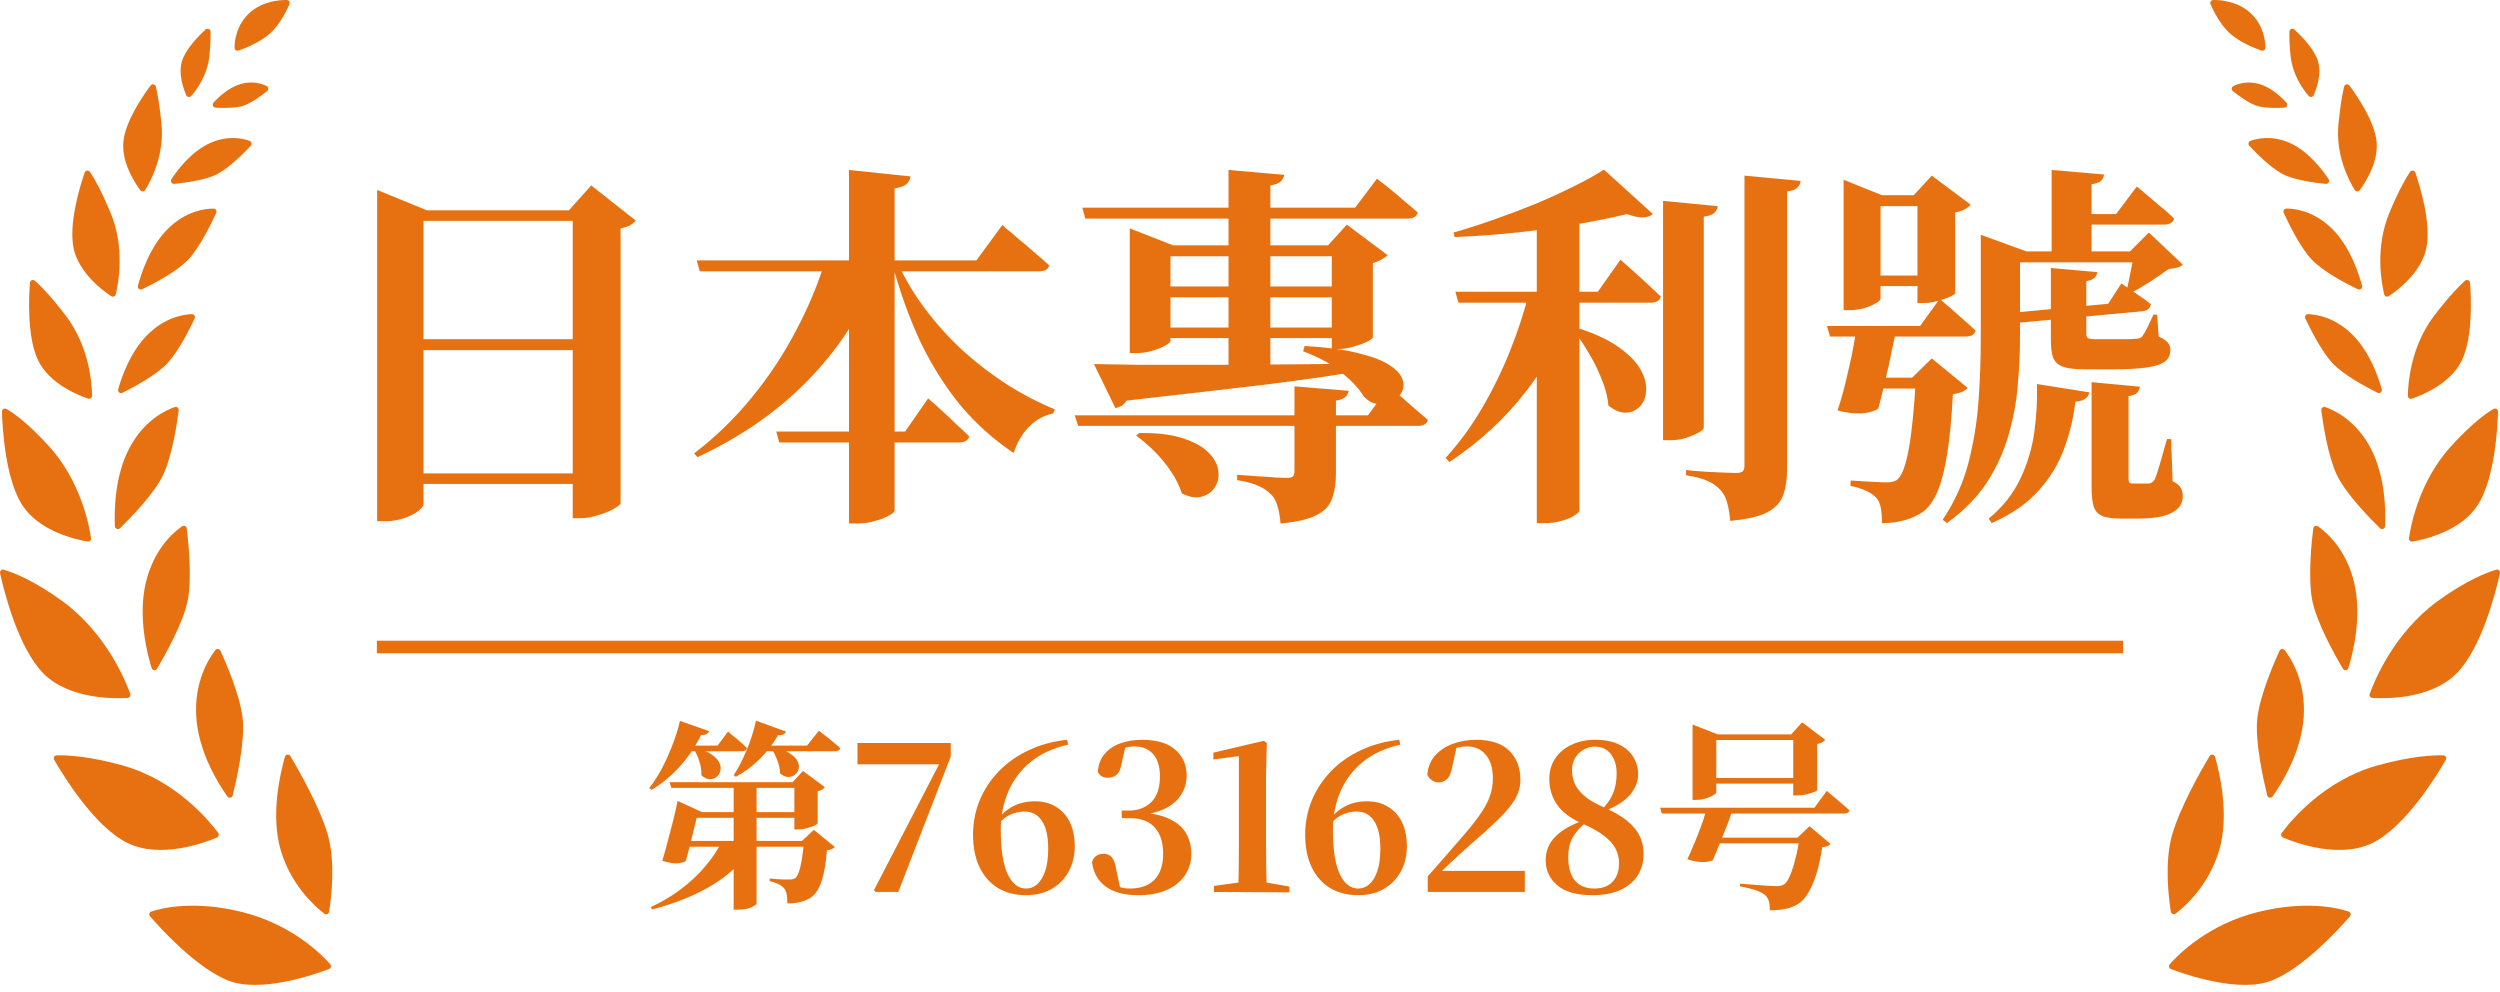 <svg width="199" height="79" viewBox="0 0 199 79" fill="none" xmlns="http://www.w3.org/2000/svg">
<path d="M23.117 60.186C23.01 60.005 22.74 60.04 22.68 60.242C22.317 61.502 21.521 64.844 22.342 67.658C23.162 70.469 25.063 72.151 25.815 72.727C25.958 72.837 26.168 72.753 26.196 72.574C26.36 71.554 26.73 68.672 26.091 66.444C25.462 64.256 23.782 61.307 23.117 60.186ZM19.27 72.597C15.458 71.654 12.916 72.27 12.049 72.555C11.887 72.609 11.831 72.811 11.943 72.94C12.749 73.873 15.601 77.025 18.146 78.043C20.712 79.069 25.005 77.585 26.192 77.135C26.349 77.076 26.398 76.878 26.286 76.752C25.586 75.961 23.216 73.576 19.268 72.597H19.27ZM17.139 51.754C16.613 52.433 15.447 54.272 15.622 57.062C15.798 59.881 17.413 62.433 18.097 63.397C18.215 63.565 18.476 63.516 18.524 63.316C18.821 62.119 19.525 59.001 19.315 57.172C19.1 55.312 17.969 52.718 17.547 51.799C17.472 51.635 17.25 51.61 17.14 51.754H17.139ZM17.273 66.668C17.416 66.607 17.465 66.428 17.372 66.304C16.697 65.389 14.06 62.147 9.832 60.952C7.083 60.175 5.266 60.107 4.516 60.123C4.334 60.126 4.222 60.324 4.313 60.483C5.01 61.696 7.52 65.817 10.148 67.1C12.777 68.385 16.278 67.088 17.273 66.668ZM12.501 53.231C13.122 52.181 14.632 49.501 14.957 47.721C15.29 45.894 14.99 43.068 14.864 42.062C14.842 41.883 14.639 41.792 14.491 41.894C13.808 42.368 12.234 43.715 11.606 46.388C10.967 49.097 11.714 52.032 12.068 53.176C12.129 53.376 12.396 53.407 12.503 53.229L12.501 53.231ZM10.16 55.557C10.319 55.548 10.426 55.387 10.372 55.236C9.986 54.162 8.445 50.394 4.961 47.849C2.706 46.202 1.027 45.565 0.309 45.347C0.135 45.292 -0.033 45.448 0.006 45.628C0.304 46.986 1.437 51.6 3.489 53.639C5.532 55.665 9.094 55.621 10.16 55.558V55.557ZM14.224 32.66C14.246 32.485 14.077 32.345 13.91 32.403C13.177 32.653 11.47 33.45 10.298 35.67C9.108 37.925 9.092 40.746 9.145 41.887C9.153 42.093 9.403 42.191 9.551 42.048C10.368 41.251 12.307 39.27 13.004 37.77C13.721 36.22 14.105 33.611 14.226 32.66H14.224ZM15.269 25.007C14.604 25.03 13.164 25.252 11.78 26.607C10.37 27.986 9.67 30.046 9.408 30.989C9.352 31.188 9.56 31.36 9.745 31.267C10.613 30.833 12.477 29.839 13.342 28.898C14.243 27.919 15.144 26.097 15.494 25.35C15.569 25.187 15.449 25.002 15.271 25.009L15.269 25.007ZM6.968 43.106C7.129 43.135 7.268 42.996 7.246 42.835C7.092 41.78 6.416 38.301 3.922 35.548C2.21 33.658 1.06 32.863 0.513 32.553C0.351 32.461 0.15 32.581 0.156 32.769C0.192 34.048 0.416 38.119 1.781 40.219C3.13 42.294 6.012 42.944 6.968 43.106ZM11.316 23.026C12.196 22.601 14.128 21.602 15.018 20.628C15.945 19.617 16.866 17.702 17.212 16.945C17.285 16.785 17.168 16.605 16.992 16.605C16.322 16.605 14.821 16.787 13.391 18.185C11.935 19.61 11.232 21.784 10.979 22.748C10.927 22.945 11.131 23.115 11.314 23.026H11.316ZM8.851 23.574C8.989 23.667 9.178 23.591 9.216 23.429C9.44 22.501 9.951 19.699 8.799 16.932C8.054 15.145 7.479 14.162 7.162 13.686C7.052 13.52 6.8 13.553 6.736 13.742C6.362 14.839 5.456 17.802 5.858 19.745C6.259 21.694 8.136 23.101 8.851 23.576V23.574ZM7.015 31.731C7.172 31.784 7.333 31.666 7.331 31.5C7.317 30.532 7.113 27.601 5.249 25.147C4.041 23.556 3.214 22.73 2.779 22.347C2.631 22.216 2.397 22.312 2.383 22.508C2.294 23.684 2.149 26.885 3.05 28.714C3.952 30.55 6.19 31.451 7.015 31.729V31.731ZM13.868 14.636C14.695 14.556 16.4 14.337 17.324 13.843C18.287 13.329 19.467 12.127 19.956 11.603C20.074 11.477 20.024 11.273 19.861 11.213C19.312 11.013 18.114 10.742 16.673 11.409C15.203 12.09 14.112 13.551 13.646 14.265C13.536 14.433 13.669 14.655 13.869 14.636H13.868ZM11.559 15.124C12.009 14.398 13.095 12.357 12.855 9.879C12.709 8.355 12.527 7.407 12.409 6.897C12.361 6.698 12.105 6.645 11.983 6.808C11.368 7.634 10 9.631 9.824 11.236C9.646 12.868 10.7 14.51 11.161 15.138C11.26 15.275 11.468 15.268 11.557 15.123L11.559 15.124ZM17.163 8.57C17.764 8.604 18.795 8.619 19.402 8.406C20.041 8.182 20.853 7.582 21.265 7.254C21.403 7.146 21.38 6.929 21.223 6.85C20.834 6.657 20.101 6.419 19.169 6.685C18.212 6.958 17.414 7.711 16.999 8.168C16.863 8.318 16.961 8.558 17.163 8.569V8.57ZM15.222 7.639C15.652 7.153 16.505 6.005 16.671 4.428C16.76 3.586 16.769 2.935 16.762 2.524C16.758 2.317 16.512 2.212 16.36 2.352C15.802 2.865 14.786 3.896 14.487 4.864C14.18 5.858 14.585 7.023 14.822 7.576C14.892 7.737 15.105 7.771 15.222 7.639ZM18.989 4.024C19.535 3.833 20.694 3.373 21.48 2.673C22.256 1.981 22.802 0.877 23.04 0.336C23.11 0.179 22.994 0.002 22.822 0C22.193 -0.005 20.842 0.107 19.826 1.064C18.819 2.013 18.675 3.222 18.668 3.794C18.666 3.961 18.83 4.078 18.985 4.024H18.989ZM173.183 72.725C173.935 72.149 175.834 70.467 176.654 67.657C177.476 64.843 176.681 61.5 176.316 60.24C176.258 60.039 175.988 60.004 175.879 60.184C175.214 61.306 173.534 64.254 172.905 66.44C172.265 68.668 172.635 71.551 172.8 72.571C172.83 72.749 173.038 72.833 173.183 72.723V72.725ZM186.949 72.555C186.081 72.27 183.54 71.654 179.73 72.597C175.782 73.574 173.411 75.959 172.711 76.752C172.6 76.878 172.65 77.076 172.806 77.135C173.994 77.587 178.286 79.069 180.852 78.043C183.397 77.027 186.247 73.875 187.055 72.942C187.167 72.812 187.111 72.609 186.949 72.557V72.555ZM181.451 51.799C181.028 52.718 179.897 55.312 179.683 57.172C179.473 58.999 180.177 62.118 180.473 63.315C180.522 63.514 180.782 63.563 180.901 63.395C181.583 62.433 183.2 59.879 183.376 57.06C183.551 54.269 182.385 52.431 181.859 51.752C181.749 51.61 181.528 51.635 181.453 51.797L181.451 51.799ZM194.482 60.123C193.73 60.107 191.915 60.173 189.166 60.952C184.938 62.147 182.301 65.389 181.625 66.304C181.533 66.43 181.582 66.608 181.727 66.668C182.72 67.088 186.221 68.385 188.851 67.1C191.48 65.816 193.99 61.696 194.686 60.483C194.777 60.326 194.665 60.128 194.484 60.123H194.482ZM186.497 53.231C186.603 53.409 186.87 53.378 186.931 53.178C187.286 52.034 188.031 49.099 187.394 46.39C186.764 43.717 185.191 42.37 184.509 41.895C184.36 41.792 184.158 41.883 184.135 42.063C184.01 43.07 183.709 45.894 184.043 47.723C184.367 49.503 185.875 52.181 186.499 53.231H186.497ZM198.69 45.347C197.973 45.565 196.294 46.202 194.039 47.849C190.555 50.394 189.014 54.16 188.628 55.236C188.574 55.387 188.679 55.548 188.839 55.557C189.907 55.62 193.47 55.663 195.51 53.637C197.563 51.6 198.696 46.986 198.994 45.628C199.034 45.448 198.867 45.294 198.69 45.347ZM189.448 42.048C189.597 42.191 189.844 42.093 189.855 41.887C189.907 40.744 189.892 37.923 188.701 35.67C187.528 33.451 185.823 32.655 185.09 32.403C184.922 32.345 184.753 32.485 184.776 32.66C184.896 33.611 185.28 36.222 185.998 37.77C186.692 39.27 188.631 41.25 189.448 42.046V42.048ZM189.253 31.265C189.438 31.358 189.646 31.187 189.59 30.985C189.328 30.042 188.628 27.984 187.218 26.605C185.834 25.252 184.394 25.03 183.729 25.005C183.551 24.998 183.428 25.186 183.503 25.348C183.854 26.096 184.755 27.918 185.656 28.896C186.521 29.837 188.384 30.831 189.253 31.265ZM195.077 35.548C192.583 38.301 191.908 41.78 191.754 42.835C191.731 42.996 191.871 43.135 192.032 43.106C192.99 42.944 195.87 42.294 197.219 40.219C198.582 38.12 198.807 34.05 198.844 32.77C198.849 32.583 198.648 32.462 198.486 32.555C197.94 32.865 196.79 33.66 195.079 35.55L195.077 35.548ZM181.786 16.945C182.131 17.702 183.051 19.617 183.98 20.628C184.87 21.6 186.804 22.601 187.682 23.024C187.867 23.113 188.069 22.945 188.017 22.746C187.764 21.782 187.062 19.608 185.605 18.183C184.175 16.785 182.676 16.603 182.004 16.603C181.83 16.603 181.713 16.784 181.784 16.943L181.786 16.945ZM190.146 23.574C190.864 23.099 192.738 21.692 193.14 19.743C193.54 17.802 192.635 14.839 192.262 13.74C192.197 13.551 191.946 13.52 191.836 13.684C191.518 14.16 190.944 15.144 190.199 16.93C189.045 19.697 189.557 22.499 189.782 23.427C189.82 23.59 190.009 23.663 190.146 23.572V23.574ZM191.983 31.731C192.808 31.453 195.046 30.551 195.948 28.716C196.847 26.887 196.704 23.688 196.615 22.51C196.599 22.312 196.365 22.216 196.217 22.347C195.782 22.732 194.955 23.558 193.747 25.147C191.885 27.601 191.679 30.53 191.665 31.498C191.663 31.664 191.824 31.782 191.981 31.729L191.983 31.731ZM182.327 11.409C180.885 10.742 179.688 11.013 179.138 11.213C178.976 11.273 178.925 11.477 179.044 11.603C179.533 12.127 180.712 13.327 181.676 13.843C182.599 14.337 184.305 14.556 185.132 14.636C185.333 14.655 185.465 14.435 185.355 14.265C184.887 13.551 183.798 12.09 182.329 11.409H182.327ZM187.836 15.14C188.296 14.51 189.352 12.868 189.173 11.238C188.996 9.633 187.628 7.638 187.013 6.81C186.891 6.645 186.635 6.699 186.588 6.899C186.469 7.408 186.289 8.355 186.141 9.881C185.902 12.359 186.987 14.4 187.438 15.126C187.527 15.27 187.734 15.278 187.834 15.142L187.836 15.14ZM177.777 6.852C177.618 6.931 177.597 7.146 177.735 7.256C178.148 7.583 178.958 8.184 179.597 8.408C180.205 8.621 181.236 8.604 181.837 8.572C182.039 8.562 182.137 8.32 182.001 8.17C181.585 7.713 180.789 6.96 179.831 6.687C178.899 6.421 178.166 6.659 177.777 6.852ZM183.776 7.639C183.893 7.771 184.106 7.737 184.175 7.576C184.413 7.023 184.818 5.856 184.51 4.864C184.212 3.898 183.196 2.865 182.638 2.352C182.486 2.212 182.241 2.317 182.236 2.524C182.227 2.935 182.236 3.584 182.327 4.426C182.493 6.003 183.346 7.151 183.776 7.638V7.639ZM177.518 2.673C178.304 3.373 179.463 3.833 180.009 4.024C180.166 4.078 180.33 3.961 180.327 3.794C180.32 3.222 180.175 2.013 179.168 1.064C178.152 0.109 176.803 -0.005 176.174 0C176.002 0 175.888 0.179 175.956 0.336C176.194 0.877 176.742 1.98 177.517 2.673H177.518Z" fill="#E77010"/>
<path d="M31.73 27H47.3V27.87H31.73V27ZM31.73 37.68H47.3V38.52H31.73V37.68ZM45.59 16.74H45.29L47.06 14.76L50.6 17.55C50.5 17.69 50.35 17.82 50.15 17.94C49.95 18.04 49.7 18.12 49.4 18.18V40.08C49.38 40.16 49.2 40.3 48.86 40.5C48.52 40.7 48.1 40.87 47.6 41.01C47.12 41.17 46.65 41.25 46.19 41.25H45.59V16.74ZM30.02 16.74V15.12L33.98 16.74H47.72V17.58H33.71V40.11C33.71 40.27 33.57 40.46 33.29 40.68C33.01 40.9 32.63 41.09 32.15 41.25C31.69 41.41 31.19 41.49 30.65 41.49H30.02V16.74ZM55.46 20.73H77.72L79.79 17.91C79.79 17.91 79.91 18.02 80.15 18.24C80.41 18.44 80.73 18.71 81.11 19.05C81.51 19.37 81.92 19.72 82.34 20.1C82.78 20.46 83.17 20.8 83.51 21.12C83.45 21.44 83.17 21.6 82.67 21.6H55.7L55.46 20.73ZM61.79 34.35H72.05L73.88 31.71C73.88 31.71 73.99 31.81 74.21 32.01C74.43 32.19 74.71 32.44 75.05 32.76C75.41 33.08 75.77 33.42 76.13 33.78C76.51 34.12 76.85 34.44 77.15 34.74C77.07 35.06 76.79 35.22 76.31 35.22H62.03L61.79 34.35ZM67.58 13.53L72.47 14.04C72.45 14.28 72.35 14.48 72.17 14.64C72.01 14.8 71.69 14.92 71.21 15V40.62C71.21 40.74 71.06 40.88 70.76 41.04C70.48 41.2 70.12 41.34 69.68 41.46C69.24 41.6 68.77 41.67 68.27 41.67H67.58V13.53ZM65.69 20.73H70.04V21.21C68.86 24.47 67.04 27.4 64.58 30C62.14 32.58 59.12 34.71 55.52 36.39L55.25 36.09C56.93 34.81 58.45 33.34 59.81 31.68C61.19 30 62.37 28.22 63.35 26.34C64.35 24.46 65.13 22.59 65.69 20.73ZM71.36 20.73C71.98 22.11 72.75 23.41 73.67 24.63C74.59 25.85 75.61 26.97 76.73 27.99C77.85 28.99 79.02 29.88 80.24 30.66C81.48 31.44 82.72 32.08 83.96 32.58L83.84 32.91C83.12 33.05 82.48 33.4 81.92 33.96C81.38 34.5 80.97 35.2 80.69 36.06C79.13 35.02 77.73 33.77 76.49 32.31C75.27 30.83 74.2 29.14 73.28 27.24C72.38 25.32 71.62 23.21 71 20.91L71.36 20.73ZM85.55 33.06H108.89L110.57 30.78C110.57 30.78 110.67 30.87 110.87 31.05C111.09 31.21 111.36 31.43 111.68 31.71C112 31.99 112.33 32.28 112.67 32.58C113.03 32.88 113.36 33.16 113.66 33.42C113.58 33.74 113.31 33.9 112.85 33.9H85.82L85.55 33.06ZM86.15 16.53H107.87L109.61 14.22C109.61 14.22 109.72 14.31 109.94 14.49C110.16 14.65 110.44 14.87 110.78 15.15C111.12 15.43 111.47 15.73 111.83 16.05C112.21 16.35 112.55 16.64 112.85 16.92C112.77 17.24 112.5 17.4 112.04 17.4H86.39L86.15 16.53ZM106.01 19.53H105.71L107.21 17.88L110.45 20.31C110.37 20.41 110.22 20.52 110 20.64C109.8 20.76 109.56 20.86 109.28 20.94V26.85C109.28 26.93 109.12 27.05 108.8 27.21C108.5 27.35 108.14 27.48 107.72 27.6C107.32 27.72 106.93 27.78 106.55 27.78H106.01V19.53ZM89.93 19.53V18.18L93.38 19.53H107.69V20.4H93.17V27.15C93.17 27.23 93.03 27.35 92.75 27.51C92.47 27.67 92.12 27.81 91.7 27.93C91.28 28.05 90.84 28.11 90.38 28.11H89.93V19.53ZM103.04 30.75L107.36 31.11C107.28 31.55 106.94 31.81 106.34 31.89V37.68C106.34 38.46 106.24 39.12 106.04 39.66C105.86 40.22 105.46 40.66 104.84 40.98C104.22 41.32 103.25 41.55 101.93 41.67C101.89 41.15 101.81 40.69 101.69 40.29C101.59 39.91 101.42 39.6 101.18 39.36C100.94 39.1 100.62 38.88 100.22 38.7C99.82 38.5 99.24 38.34 98.48 38.22V37.8C98.48 37.8 98.65 37.81 98.99 37.83C99.33 37.85 99.73 37.88 100.19 37.92C100.67 37.94 101.12 37.97 101.54 38.01C101.98 38.03 102.28 38.04 102.44 38.04C102.68 38.04 102.84 38 102.92 37.92C103 37.82 103.04 37.69 103.04 37.53V30.75ZM90.68 34.47C92.16 34.45 93.35 34.6 94.25 34.92C95.15 35.22 95.82 35.61 96.26 36.09C96.7 36.55 96.94 37.03 96.98 37.53C97.04 38.01 96.94 38.44 96.68 38.82C96.44 39.18 96.09 39.42 95.63 39.54C95.19 39.66 94.67 39.57 94.07 39.27C93.89 38.69 93.61 38.12 93.23 37.56C92.85 36.98 92.41 36.44 91.91 35.94C91.41 35.44 90.92 35.02 90.44 34.68L90.68 34.47ZM91.13 22.8H107.72V23.67H91.13V22.8ZM90.98 26.07H107.66V26.91H90.98V26.07ZM97.79 13.53L102.23 13.92C102.19 14.12 102.09 14.3 101.93 14.46C101.77 14.6 101.5 14.7 101.12 14.76V29.76H97.79V13.53ZM87.08 28.98C88.04 29 89.25 29.02 90.71 29.04C92.19 29.04 93.87 29.04 95.75 29.04C97.63 29.04 99.65 29.03 101.81 29.01C103.97 28.99 106.2 28.97 108.5 28.95V29.49C106.44 29.85 103.89 30.22 100.85 30.6C97.81 30.96 94.08 31.39 89.66 31.89C89.56 32.07 89.43 32.21 89.27 32.31C89.11 32.39 88.95 32.45 88.79 32.49L87.08 28.98ZM103.85 27.54C105.61 27.64 107.03 27.83 108.11 28.11C109.19 28.37 110.01 28.68 110.57 29.04C111.13 29.4 111.48 29.77 111.62 30.15C111.76 30.53 111.75 30.88 111.59 31.2C111.43 31.52 111.17 31.77 110.81 31.95C110.47 32.13 110.09 32.2 109.67 32.16C109.27 32.12 108.9 31.92 108.56 31.56C108.2 30.96 107.63 30.34 106.85 29.7C106.09 29.04 105.05 28.46 103.73 27.96L103.85 27.54ZM115.85 23.22H127.19L128.99 20.67C128.99 20.67 129.1 20.77 129.32 20.97C129.54 21.15 129.81 21.39 130.13 21.69C130.47 21.99 130.82 22.31 131.18 22.65C131.56 22.99 131.9 23.31 132.2 23.61C132.12 23.93 131.85 24.09 131.39 24.09H116.09L115.85 23.22ZM127.67 13.5L131.57 17.04C131.39 17.2 131.12 17.29 130.76 17.31C130.42 17.31 130 17.22 129.5 17.04C128.36 17.32 127.03 17.59 125.51 17.85C123.99 18.11 122.39 18.33 120.71 18.51C119.03 18.69 117.39 18.81 115.79 18.87L115.7 18.51C116.76 18.21 117.85 17.86 118.97 17.46C120.11 17.06 121.22 16.64 122.3 16.2C123.38 15.74 124.38 15.28 125.3 14.82C126.24 14.36 127.03 13.92 127.67 13.5ZM121.73 23.22H125.42V23.7C124.56 26.38 123.27 28.83 121.55 31.05C119.85 33.27 117.79 35.18 115.37 36.78L115.07 36.45C116.13 35.29 117.09 33.98 117.95 32.52C118.81 31.06 119.56 29.53 120.2 27.93C120.84 26.33 121.35 24.76 121.73 23.22ZM125.54 26.1C126.94 26.54 128.04 27.05 128.84 27.63C129.66 28.21 130.24 28.8 130.58 29.4C130.92 30 131.07 30.56 131.03 31.08C131.01 31.6 130.85 32.02 130.55 32.34C130.25 32.66 129.88 32.83 129.44 32.85C129 32.87 128.53 32.68 128.03 32.28C127.97 31.6 127.79 30.9 127.49 30.18C127.21 29.46 126.87 28.77 126.47 28.11C126.07 27.43 125.66 26.82 125.24 26.28L125.54 26.1ZM125.72 16.38V40.65C125.72 40.73 125.6 40.85 125.36 41.01C125.14 41.17 124.82 41.31 124.4 41.43C123.98 41.57 123.49 41.64 122.93 41.64H122.33V17.4L125.72 16.38ZM132.38 15.99L136.73 16.41C136.71 16.61 136.62 16.79 136.46 16.95C136.3 17.09 136.02 17.19 135.62 17.25V34.05C135.62 34.15 135.48 34.28 135.2 34.44C134.94 34.58 134.61 34.72 134.21 34.86C133.81 34.98 133.4 35.04 132.98 35.04H132.38V15.99ZM138.86 13.98L143.33 14.4C143.31 14.62 143.21 14.81 143.03 14.97C142.87 15.11 142.61 15.2 142.25 15.24V37.35C142.25 38.15 142.15 38.83 141.95 39.39C141.75 39.97 141.33 40.43 140.69 40.77C140.05 41.11 139.06 41.34 137.72 41.46C137.68 40.9 137.6 40.42 137.48 40.02C137.38 39.62 137.21 39.29 136.97 39.03C136.71 38.73 136.38 38.49 135.98 38.31C135.58 38.11 134.99 37.95 134.21 37.83V37.41C134.21 37.41 134.38 37.43 134.72 37.47C135.06 37.49 135.46 37.52 135.92 37.56C136.4 37.58 136.85 37.6 137.27 37.62C137.69 37.64 137.99 37.65 138.17 37.65C138.43 37.65 138.61 37.61 138.71 37.53C138.81 37.43 138.86 37.28 138.86 37.08V13.98ZM147.86 21.93H154.73V22.77H147.86V21.93ZM146.75 15.54V14.31L149.81 15.54H154.85V16.41H149.69V23.79C149.69 23.87 149.56 23.99 149.3 24.15C149.06 24.29 148.75 24.42 148.37 24.54C147.99 24.64 147.59 24.69 147.17 24.69H146.75V15.54ZM152.63 15.54H152.33L153.77 13.98L156.86 16.29C156.78 16.41 156.63 16.53 156.41 16.65C156.19 16.77 155.93 16.86 155.63 16.92V23.34C155.63 23.4 155.48 23.5 155.18 23.64C154.9 23.76 154.57 23.87 154.19 23.97C153.81 24.07 153.46 24.12 153.14 24.12H152.63V15.54ZM145.43 25.95H152.84L154.4 23.79C154.4 23.79 154.56 23.93 154.88 24.21C155.22 24.49 155.61 24.83 156.05 25.23C156.49 25.61 156.89 25.97 157.25 26.31C157.19 26.63 156.92 26.79 156.44 26.79H145.67L145.43 25.95ZM148.64 30.06H154.67V30.93H148.31L148.64 30.06ZM147.8 25.95H150.98C150.88 26.53 150.74 27.23 150.56 28.05C150.4 28.85 150.22 29.66 150.02 30.48C149.84 31.28 149.67 31.96 149.51 32.52C149.19 32.74 148.73 32.87 148.13 32.91C147.55 32.93 146.93 32.85 146.27 32.67C146.41 32.27 146.56 31.77 146.72 31.17C146.88 30.57 147.03 29.95 147.17 29.31C147.33 28.65 147.46 28.02 147.56 27.42C147.68 26.82 147.76 26.33 147.8 25.95ZM152.51 30.06H152.21L153.77 28.53L156.62 30.87C156.42 31.13 156.03 31.3 155.45 31.38C155.35 33.28 155.2 34.86 155 36.12C154.8 37.36 154.55 38.34 154.25 39.06C153.95 39.8 153.57 40.35 153.11 40.71C152.69 41.01 152.2 41.24 151.64 41.4C151.1 41.56 150.49 41.64 149.81 41.64C149.81 41.22 149.78 40.83 149.72 40.47C149.66 40.11 149.54 39.83 149.36 39.63C149.16 39.41 148.88 39.22 148.52 39.06C148.18 38.9 147.77 38.77 147.29 38.67L147.32 38.25C147.6 38.27 147.92 38.29 148.28 38.31C148.66 38.33 149.02 38.35 149.36 38.37C149.7 38.39 149.96 38.4 150.14 38.4C150.56 38.4 150.86 38.32 151.04 38.16C151.4 37.86 151.7 37.05 151.94 35.73C152.18 34.41 152.37 32.52 152.51 30.06ZM163.31 13.53L167.48 13.89C167.46 14.09 167.38 14.26 167.24 14.4C167.1 14.52 166.85 14.61 166.49 14.67V20.25H163.31V13.53ZM158.54 20.01H171.74V20.88H158.54V20.01ZM164.63 17.04H168.44L170.09 14.85C170.09 14.85 170.26 14.99 170.6 15.27C170.94 15.55 171.34 15.89 171.8 16.29C172.28 16.67 172.7 17.04 173.06 17.4C172.98 17.72 172.71 17.88 172.25 17.88H164.63V17.04ZM157.67 20.01V19.71V18.69L161.3 20.01H160.79V27C160.79 28.16 160.73 29.39 160.61 30.69C160.51 31.97 160.27 33.27 159.89 34.59C159.53 35.89 158.96 37.15 158.18 38.37C157.4 39.57 156.33 40.66 154.97 41.64L154.64 41.37C155.58 39.97 156.26 38.47 156.68 36.87C157.1 35.25 157.37 33.6 157.49 31.92C157.61 30.24 157.67 28.6 157.67 27V20.01ZM169.88 20.01H169.55L171.05 18.51L173.75 21.06C173.63 21.18 173.48 21.26 173.3 21.3C173.14 21.34 172.91 21.38 172.61 21.42C172.23 21.7 171.75 22.03 171.17 22.41C170.61 22.77 170.1 23.07 169.64 23.31L169.28 23.13C169.38 22.71 169.49 22.19 169.61 21.57C169.75 20.93 169.84 20.41 169.88 20.01ZM163.25 21.33L166.94 21.66C166.9 22.06 166.61 22.3 166.07 22.38V26.55C166.07 26.73 166.11 26.85 166.19 26.91C166.29 26.97 166.49 27 166.79 27H168.44C168.74 27 169.02 27 169.28 27C169.56 27 169.76 26.99 169.88 26.97C170.02 26.97 170.14 26.96 170.24 26.94C170.34 26.92 170.43 26.87 170.51 26.79C170.61 26.67 170.74 26.45 170.9 26.13C171.06 25.81 171.23 25.45 171.41 25.05H171.71L171.83 26.79C172.19 26.95 172.43 27.11 172.55 27.27C172.69 27.43 172.76 27.63 172.76 27.87C172.76 28.25 172.62 28.55 172.34 28.77C172.06 28.99 171.58 29.15 170.9 29.25C170.24 29.35 169.31 29.4 168.11 29.4H165.98C165.18 29.4 164.59 29.33 164.21 29.19C163.83 29.05 163.57 28.81 163.43 28.47C163.31 28.13 163.25 27.67 163.25 27.09V21.33ZM166.49 30.42L170.33 30.78C170.31 30.98 170.23 31.15 170.09 31.29C169.95 31.41 169.73 31.49 169.43 31.53V38.07C169.43 38.23 169.45 38.34 169.49 38.4C169.55 38.46 169.67 38.49 169.85 38.49H170.45C170.57 38.49 170.69 38.49 170.81 38.49C170.93 38.49 171.01 38.49 171.05 38.49C171.23 38.47 171.38 38.37 171.5 38.19C171.6 37.99 171.74 37.58 171.92 36.96C172.1 36.34 172.29 35.67 172.49 34.95H172.82L172.94 38.31C173.28 38.47 173.5 38.65 173.6 38.85C173.7 39.03 173.75 39.25 173.75 39.51C173.75 40.07 173.47 40.5 172.91 40.8C172.35 41.12 171.43 41.28 170.15 41.28H168.83C168.13 41.28 167.61 41.2 167.27 41.04C166.95 40.88 166.74 40.62 166.64 40.26C166.54 39.9 166.49 39.42 166.49 38.82V30.42ZM162.14 30.57L166.31 31.23C166.27 31.45 166.16 31.62 165.98 31.74C165.82 31.86 165.56 31.94 165.2 31.98C165.06 33.2 164.77 34.42 164.33 35.64C163.91 36.84 163.24 37.96 162.32 39C161.42 40.04 160.16 40.92 158.54 41.64L158.3 41.28C159.4 40.38 160.23 39.34 160.79 38.16C161.37 36.96 161.75 35.71 161.93 34.41C162.11 33.09 162.18 31.81 162.14 30.57ZM160.16 24.9L167.81 24.18L168.86 22.56C168.86 22.56 168.99 22.65 169.25 22.83C169.53 23.01 169.85 23.23 170.21 23.49C170.59 23.73 170.92 23.97 171.2 24.21C171.16 24.55 170.93 24.74 170.51 24.78L160.46 25.71L160.16 24.9ZM63.232 62.264H63.088L63.92 61.368L65.664 62.664C65.621 62.717 65.552 62.776 65.456 62.84C65.36 62.904 65.237 62.952 65.088 62.984V65.528C65.088 65.571 65.003 65.635 64.832 65.72C64.662 65.795 64.459 65.864 64.224 65.928C63.989 65.992 63.766 66.024 63.552 66.024H63.232V62.264ZM53.296 62.264H64.208V62.712H53.44L53.296 62.264ZM64 66.936H63.84L64.784 66.056L66.448 67.416C66.341 67.555 66.133 67.645 65.824 67.688C65.739 68.765 65.59 69.603 65.376 70.2C65.174 70.797 64.885 71.219 64.512 71.464C64.278 71.613 64.005 71.725 63.696 71.8C63.398 71.875 63.056 71.912 62.672 71.912C62.672 71.656 62.656 71.421 62.624 71.208C62.592 70.995 62.523 70.829 62.416 70.712C62.309 70.584 62.16 70.472 61.968 70.376C61.776 70.28 61.541 70.2 61.264 70.136V69.928C61.413 69.939 61.59 69.955 61.792 69.976C62.005 69.987 62.203 69.997 62.384 70.008C62.576 70.008 62.72 70.008 62.816 70.008C63.04 70.008 63.2 69.971 63.296 69.896C63.456 69.789 63.595 69.485 63.712 68.984C63.83 68.483 63.925 67.8 64 66.936ZM55.088 64.648H64.128V65.096H54.976L55.088 64.648ZM54.752 66.936H64.624V67.4H54.624L54.752 66.936ZM58.4 62.264H60.224V71.944C60.214 71.997 60.08 72.088 59.824 72.216C59.568 72.344 59.206 72.408 58.736 72.408H58.4V62.264ZM55.552 64.648C55.499 64.915 55.413 65.283 55.296 65.752C55.19 66.211 55.072 66.696 54.944 67.208C54.816 67.709 54.694 68.157 54.576 68.552C54.352 68.659 54.102 68.717 53.824 68.728C53.547 68.728 53.179 68.659 52.72 68.52C52.87 68.029 53.019 67.491 53.168 66.904C53.328 66.317 53.477 65.747 53.616 65.192C53.755 64.627 53.861 64.147 53.936 63.752L55.888 64.648H55.552ZM57.488 66.936H60.048V67.192C59.301 68.429 58.235 69.485 56.848 70.36C55.462 71.224 53.813 71.901 51.904 72.392L51.808 72.2C52.694 71.795 53.499 71.315 54.224 70.76C54.96 70.205 55.6 69.603 56.144 68.952C56.699 68.301 57.147 67.629 57.488 66.936ZM54.128 57.384L56.448 58.2C56.406 58.296 56.331 58.376 56.224 58.44C56.117 58.493 55.979 58.515 55.808 58.504C55.318 59.485 54.731 60.344 54.048 61.08C53.376 61.805 52.651 62.403 51.872 62.872L51.68 62.728C52.011 62.312 52.331 61.821 52.64 61.256C52.95 60.68 53.232 60.061 53.488 59.4C53.755 58.739 53.968 58.067 54.128 57.384ZM54.4 59.352H57.12L57.952 58.232C57.952 58.232 58.038 58.307 58.208 58.456C58.389 58.595 58.597 58.765 58.832 58.968C59.067 59.171 59.275 59.363 59.456 59.544C59.424 59.715 59.285 59.8 59.04 59.8H54.4V59.352ZM60.272 59.352H64.24L65.184 58.168C65.184 58.168 65.28 58.243 65.472 58.392C65.675 58.541 65.904 58.723 66.16 58.936C66.427 59.149 66.667 59.352 66.88 59.544C66.848 59.715 66.704 59.8 66.448 59.8H60.272V59.352ZM55.376 59.544C55.952 59.683 56.389 59.864 56.688 60.088C56.987 60.301 57.184 60.525 57.28 60.76C57.376 60.984 57.392 61.197 57.328 61.4C57.275 61.592 57.168 61.747 57.008 61.864C56.859 61.981 56.678 62.035 56.464 62.024C56.251 62.003 56.038 61.896 55.824 61.704C55.846 61.331 55.792 60.957 55.664 60.584C55.536 60.2 55.387 59.88 55.216 59.624L55.376 59.544ZM60.176 57.368L62.56 58.232C62.528 58.328 62.459 58.403 62.352 58.456C62.245 58.509 62.107 58.531 61.936 58.52C61.499 59.267 60.987 59.923 60.4 60.488C59.824 61.043 59.216 61.491 58.576 61.832L58.4 61.704C58.752 61.181 59.088 60.536 59.408 59.768C59.739 59 59.995 58.2 60.176 57.368ZM61.536 59.464C62.102 59.592 62.539 59.757 62.848 59.96C63.168 60.163 63.382 60.376 63.488 60.6C63.595 60.824 63.621 61.032 63.568 61.224C63.526 61.405 63.424 61.555 63.264 61.672C63.115 61.789 62.934 61.848 62.72 61.848C62.507 61.837 62.299 61.741 62.096 61.56C62.086 61.197 62.005 60.835 61.856 60.472C61.718 60.099 61.557 59.789 61.376 59.544L61.536 59.464ZM69.712 71L69.568 70.856L75.072 60.216L74.848 61.128V60.84H68.256V59.144H75.68V60.216L71.504 71H69.712ZM81.662 71.256C80.809 71.256 80.062 71.064 79.422 70.68C78.793 70.285 78.308 69.731 77.966 69.016C77.625 68.301 77.454 67.443 77.454 66.44C77.454 65.48 77.63 64.568 77.982 63.704C78.345 62.84 78.857 62.067 79.518 61.384C80.18 60.701 80.969 60.147 81.886 59.72C82.804 59.283 83.822 59.005 84.942 58.888L85.022 59.272C83.849 59.539 82.862 59.992 82.062 60.632C81.273 61.272 80.676 62.056 80.27 62.984C79.865 63.912 79.662 64.931 79.662 66.04C79.662 67.629 79.844 68.808 80.206 69.576C80.569 70.344 81.06 70.728 81.678 70.728C82.009 70.728 82.302 70.616 82.558 70.392C82.825 70.157 83.038 69.805 83.198 69.336C83.358 68.867 83.438 68.269 83.438 67.544C83.438 66.584 83.273 65.853 82.942 65.352C82.622 64.851 82.158 64.6 81.55 64.6C81.177 64.6 80.814 64.675 80.462 64.824C80.11 64.973 79.774 65.235 79.454 65.608L79.15 65.4H79.278C80.046 64.323 81.076 63.784 82.366 63.784C83.049 63.784 83.625 63.939 84.094 64.248C84.574 64.547 84.937 64.963 85.182 65.496C85.428 66.029 85.55 66.653 85.55 67.368C85.55 68.104 85.39 68.771 85.07 69.368C84.75 69.955 84.297 70.419 83.71 70.76C83.134 71.091 82.452 71.256 81.662 71.256ZM90.618 71.256C89.509 71.256 88.64 71.027 88.01 70.568C87.392 70.109 87.029 69.459 86.922 68.616C86.997 68.392 87.114 68.227 87.274 68.12C87.445 68.013 87.626 67.96 87.818 67.96C88.096 67.96 88.314 68.045 88.474 68.216C88.645 68.387 88.768 68.701 88.842 69.16L89.194 70.808L88.442 70.312C88.688 70.44 88.922 70.541 89.146 70.616C89.381 70.691 89.648 70.728 89.946 70.728C90.789 70.728 91.44 70.493 91.898 70.024C92.357 69.544 92.586 68.861 92.586 67.976C92.586 67.048 92.362 66.344 91.914 65.864C91.477 65.373 90.821 65.128 89.946 65.128H89.29V64.52H89.866C90.592 64.52 91.184 64.296 91.642 63.848C92.101 63.4 92.33 62.717 92.33 61.8C92.33 61.021 92.149 60.429 91.786 60.024C91.434 59.619 90.938 59.416 90.298 59.416C90.064 59.416 89.813 59.448 89.546 59.512C89.29 59.565 89.008 59.661 88.698 59.8L89.594 59.384L89.242 60.952C89.168 61.315 89.034 61.565 88.842 61.704C88.65 61.843 88.426 61.912 88.17 61.912C88 61.912 87.845 61.875 87.706 61.8C87.568 61.715 87.461 61.597 87.386 61.448C87.429 60.851 87.616 60.365 87.946 59.992C88.277 59.608 88.698 59.331 89.21 59.16C89.733 58.979 90.298 58.888 90.906 58.888C92.09 58.888 92.976 59.155 93.562 59.688C94.16 60.211 94.458 60.888 94.458 61.72C94.458 62.253 94.325 62.744 94.058 63.192C93.802 63.64 93.397 64.013 92.842 64.312C92.288 64.611 91.552 64.803 90.634 64.888V64.664C91.648 64.717 92.458 64.888 93.066 65.176C93.685 65.464 94.133 65.848 94.41 66.328C94.688 66.808 94.826 67.357 94.826 67.976C94.826 68.627 94.65 69.203 94.298 69.704C93.957 70.195 93.472 70.579 92.842 70.856C92.213 71.123 91.472 71.256 90.618 71.256ZM96.631 71V70.52L98.727 70.232H100.711L102.631 70.568V71.032L96.631 71ZM98.567 71C98.599 69.741 98.615 68.488 98.615 67.24V60.184L96.583 60.456V59.912L100.599 58.968L100.839 59.144L100.775 61.72V67.24C100.775 67.859 100.78 68.488 100.791 69.128C100.812 69.757 100.828 70.381 100.839 71H98.567ZM108.1 71.256C107.247 71.256 106.5 71.064 105.86 70.68C105.231 70.285 104.745 69.731 104.404 69.016C104.063 68.301 103.892 67.443 103.892 66.44C103.892 65.48 104.068 64.568 104.42 63.704C104.783 62.84 105.295 62.067 105.956 61.384C106.617 60.701 107.407 60.147 108.324 59.72C109.241 59.283 110.26 59.005 111.38 58.888L111.46 59.272C110.287 59.539 109.3 59.992 108.5 60.632C107.711 61.272 107.113 62.056 106.708 62.984C106.303 63.912 106.1 64.931 106.1 66.04C106.1 67.629 106.281 68.808 106.644 69.576C107.007 70.344 107.497 70.728 108.116 70.728C108.447 70.728 108.74 70.616 108.996 70.392C109.263 70.157 109.476 69.805 109.636 69.336C109.796 68.867 109.876 68.269 109.876 67.544C109.876 66.584 109.711 65.853 109.38 65.352C109.06 64.851 108.596 64.6 107.988 64.6C107.615 64.6 107.252 64.675 106.9 64.824C106.548 64.973 106.212 65.235 105.892 65.608L105.588 65.4H105.716C106.484 64.323 107.513 63.784 108.804 63.784C109.487 63.784 110.063 63.939 110.532 64.248C111.012 64.547 111.375 64.963 111.62 65.496C111.865 66.029 111.988 66.653 111.988 67.368C111.988 68.104 111.828 68.771 111.508 69.368C111.188 69.955 110.735 70.419 110.148 70.76C109.572 71.091 108.889 71.256 108.1 71.256ZM113.648 71V69.752C114.139 69.208 114.613 68.669 115.072 68.136C115.531 67.603 115.957 67.112 116.352 66.664C116.939 65.992 117.408 65.405 117.76 64.904C118.123 64.403 118.389 63.923 118.56 63.464C118.741 63.005 118.832 62.504 118.832 61.96C118.832 61.149 118.645 60.525 118.272 60.088C117.909 59.64 117.403 59.416 116.752 59.416C116.507 59.416 116.256 59.448 116 59.512C115.744 59.576 115.477 59.683 115.2 59.832L115.952 59.432L115.584 61.112C115.499 61.571 115.355 61.88 115.152 62.04C114.96 62.2 114.752 62.28 114.528 62.28C114.325 62.28 114.139 62.221 113.968 62.104C113.808 61.987 113.691 61.837 113.616 61.656C113.669 61.048 113.877 60.541 114.24 60.136C114.613 59.72 115.083 59.411 115.648 59.208C116.224 58.995 116.832 58.888 117.472 58.888C118.677 58.888 119.568 59.181 120.144 59.768C120.731 60.355 121.024 61.123 121.024 62.072C121.024 62.627 120.875 63.155 120.576 63.656C120.277 64.147 119.824 64.685 119.216 65.272C118.619 65.848 117.856 66.536 116.928 67.336C116.747 67.496 116.523 67.699 116.256 67.944C116 68.179 115.717 68.44 115.408 68.728C115.109 69.005 114.805 69.293 114.496 69.592L114.672 69.032V69.32H121.376V71H113.648ZM126.732 71.256C125.505 71.256 124.583 70.995 123.964 70.472C123.345 69.949 123.036 69.283 123.036 68.472C123.036 67.736 123.292 67.112 123.804 66.6C124.316 66.077 125.057 65.651 126.028 65.32V65.224L126.284 65.432C125.772 65.848 125.399 66.269 125.164 66.696C124.94 67.123 124.828 67.629 124.828 68.216C124.828 69.048 125.009 69.677 125.372 70.104C125.735 70.52 126.241 70.728 126.892 70.728C127.532 70.728 128.023 70.547 128.364 70.184C128.705 69.821 128.876 69.331 128.876 68.712C128.876 68.317 128.791 67.944 128.62 67.592C128.449 67.24 128.161 66.904 127.756 66.584C127.351 66.253 126.785 65.928 126.06 65.608C125.121 65.213 124.428 64.712 123.98 64.104C123.543 63.485 123.324 62.792 123.324 62.024C123.324 61.384 123.484 60.829 123.804 60.36C124.124 59.891 124.561 59.528 125.116 59.272C125.671 59.016 126.295 58.888 126.988 58.888C127.756 58.888 128.391 59.016 128.892 59.272C129.393 59.517 129.767 59.848 130.012 60.264C130.268 60.669 130.396 61.123 130.396 61.624C130.396 62.189 130.188 62.728 129.772 63.24C129.356 63.752 128.641 64.205 127.628 64.6V64.648L127.452 64.504C127.889 64.067 128.204 63.619 128.396 63.16C128.588 62.701 128.684 62.168 128.684 61.56C128.684 60.952 128.535 60.445 128.236 60.04C127.937 59.635 127.505 59.432 126.94 59.432C126.631 59.432 126.337 59.512 126.06 59.672C125.783 59.821 125.559 60.04 125.388 60.328C125.217 60.605 125.132 60.941 125.132 61.336C125.132 61.677 125.201 62.019 125.34 62.36C125.479 62.691 125.735 63.021 126.108 63.352C126.481 63.672 127.025 63.987 127.74 64.296C128.817 64.776 129.601 65.309 130.092 65.896C130.583 66.483 130.828 67.171 130.828 67.96C130.828 68.621 130.668 69.203 130.348 69.704C130.028 70.195 129.564 70.579 128.956 70.856C128.348 71.123 127.607 71.256 126.732 71.256ZM135.56 61.928H143.688V62.376H135.56V61.928ZM134.728 58.456V57.672L136.728 58.456H143.704V58.904H136.616V63.08C136.616 63.133 136.536 63.208 136.376 63.304C136.216 63.4 136.013 63.485 135.768 63.56C135.523 63.635 135.267 63.672 135 63.672H134.728V58.456ZM142.744 58.456H142.584L143.448 57.496L145.288 58.888C145.245 58.952 145.171 59.016 145.064 59.08C144.957 59.144 144.819 59.192 144.648 59.224V62.904C144.637 62.936 144.541 62.989 144.36 63.064C144.189 63.128 143.981 63.187 143.736 63.24C143.491 63.293 143.267 63.32 143.064 63.32H142.744V58.456ZM132.152 64.296H144.424L145.416 62.952C145.416 62.952 145.475 63.005 145.592 63.112C145.72 63.208 145.875 63.336 146.056 63.496C146.248 63.656 146.445 63.827 146.648 64.008C146.861 64.179 147.048 64.344 147.208 64.504C147.176 64.675 147.027 64.76 146.76 64.76H132.28L132.152 64.296ZM136.008 66.68H143.72V67.128H135.832L136.008 66.68ZM135.864 64.296H137.96C137.885 64.563 137.779 64.883 137.64 65.256C137.501 65.619 137.352 66.003 137.192 66.408C137.032 66.803 136.877 67.181 136.728 67.544C136.579 67.907 136.451 68.216 136.344 68.472C136.12 68.579 135.821 68.627 135.448 68.616C135.075 68.605 134.696 68.531 134.312 68.392C134.44 68.136 134.579 67.827 134.728 67.464C134.888 67.101 135.043 66.723 135.192 66.328C135.352 65.923 135.491 65.544 135.608 65.192C135.725 64.829 135.811 64.531 135.864 64.296ZM143.24 66.68H143.08L144.04 65.768L145.704 67.176C145.651 67.251 145.571 67.309 145.464 67.352C145.368 67.395 145.229 67.421 145.048 67.432C144.941 68.179 144.797 68.856 144.616 69.464C144.435 70.072 144.221 70.584 143.976 71C143.741 71.427 143.469 71.736 143.16 71.928C142.893 72.109 142.579 72.243 142.216 72.328C141.853 72.413 141.405 72.456 140.872 72.456C140.883 72.2 140.861 71.965 140.808 71.752C140.755 71.549 140.648 71.379 140.488 71.24C140.317 71.091 140.051 70.957 139.688 70.84C139.325 70.723 138.931 70.627 138.504 70.552V70.344C138.824 70.365 139.181 70.392 139.576 70.424C139.971 70.456 140.333 70.483 140.664 70.504C141.005 70.525 141.24 70.536 141.368 70.536C141.528 70.536 141.651 70.525 141.736 70.504C141.832 70.483 141.928 70.445 142.024 70.392C142.184 70.275 142.339 70.04 142.488 69.688C142.637 69.336 142.776 68.904 142.904 68.392C143.043 67.869 143.155 67.299 143.24 66.68Z" fill="#E77010"/>
<line x1="30" y1="51.5" x2="169" y2="51.5" stroke="#E77010"/>
</svg>
